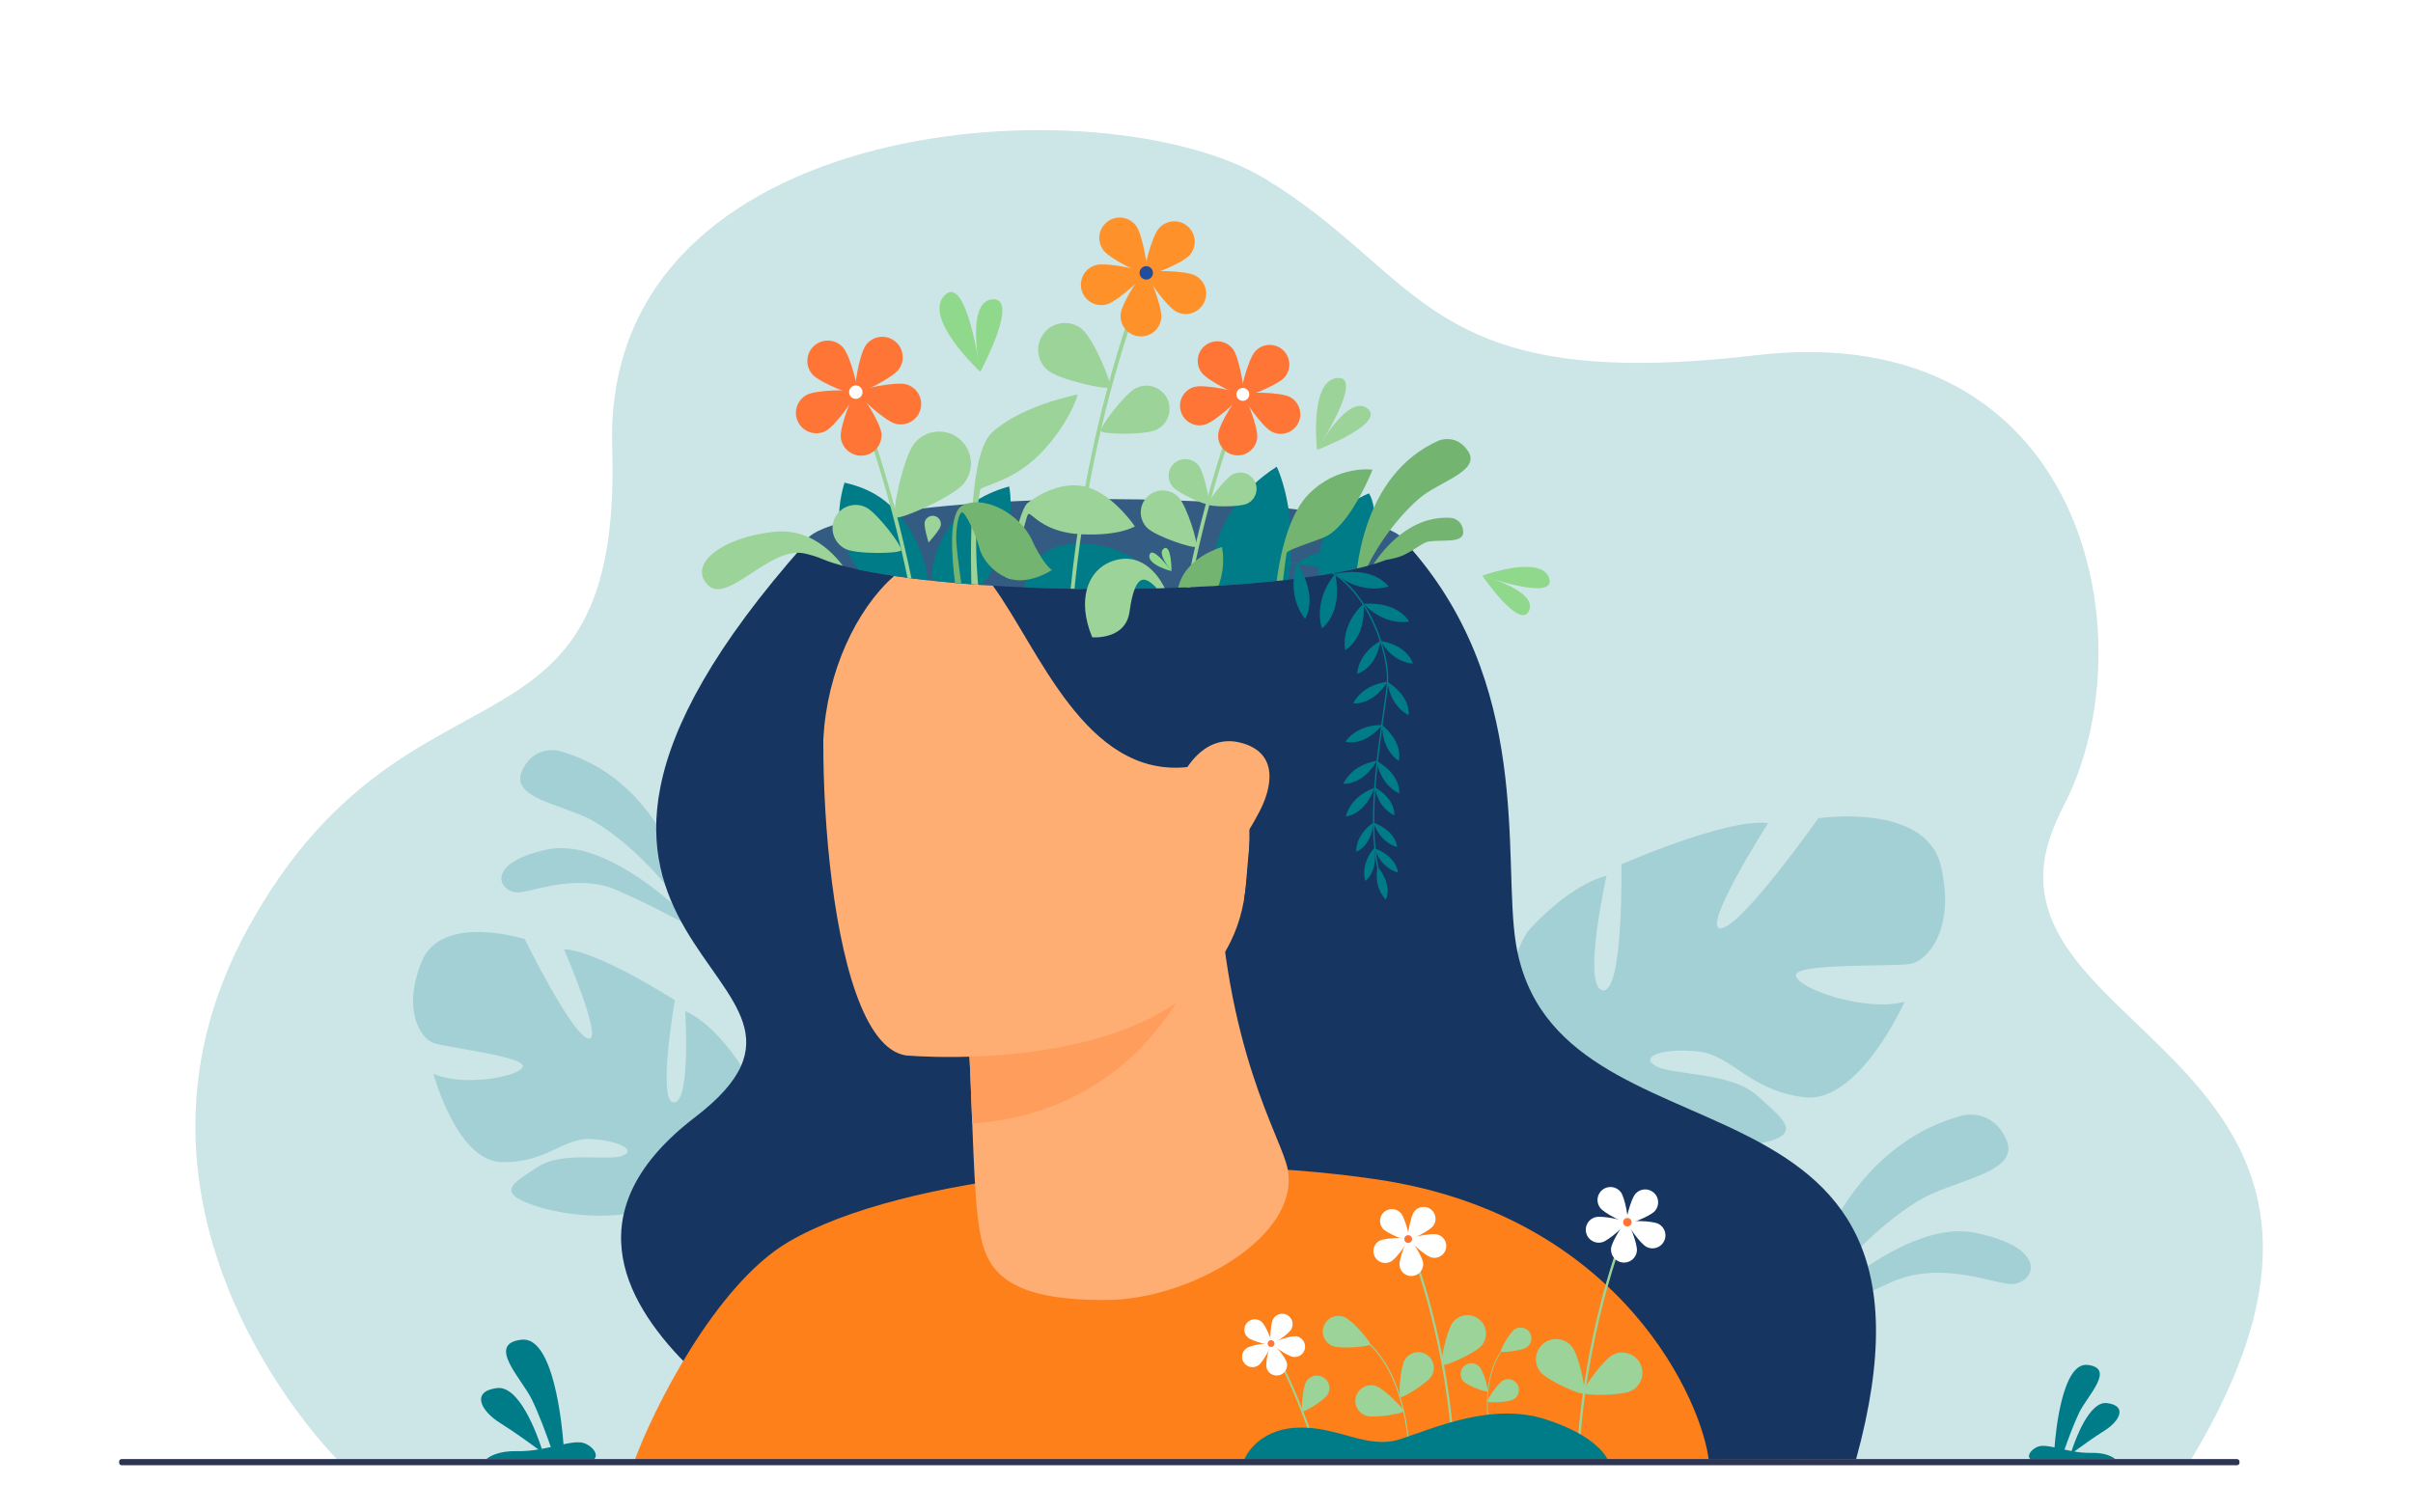 <?xml version="1.0" encoding="UTF-8"?><svg id="Layer_1" xmlns="http://www.w3.org/2000/svg" viewBox="0 0 1542.96 967.43"><defs><style>.cls-1{fill:#345b82;}.cls-1,.cls-2,.cls-3,.cls-4,.cls-5,.cls-6,.cls-7,.cls-8,.cls-9,.cls-10,.cls-11,.cls-12,.cls-13,.cls-14{stroke-width:0px;}.cls-2{fill:#2d3554;}.cls-3{fill:#fd801a;}.cls-4{fill:#ff7536;}.cls-5{fill:#ffae73;}.cls-6{fill:#ff9d5d;}.cls-15{opacity:.2;}.cls-7{fill:#007c88;}.cls-8{fill:#163560;}.cls-9{fill:#73b471;}.cls-10{fill:#9bd399;}.cls-11{fill:#fff;}.cls-12{fill:#8fd88c;}.cls-13{fill:#214d9a;}.cls-14{fill:#ff912b;}</style></defs><rect class="cls-11" width="1542.96" height="967.43"/><g class="cls-15"><path class="cls-7" d="M1400.04,935.25H217.29s-160.45-157.2-58.37-342.16c102.08-184.96,239.19-91.95,232.55-307.22-6.63-215.28,315.31-233.77,417.79-171.35,102.48,62.42,101.86,137.6,313.42,112.72,211.55-24.87,251.97,182.48,196.93,288.15-3.73,7.16-6.61,13.92-8.72,20.33-.42,1.27-.81,2.51-1.17,3.75-36.08,124.08,245.17,140.61,90.32,395.77Z"/></g><path class="cls-7" d="M311.05,933.28h68.85c3.69-3.13-2.55-10.24-9.08-10.72-2.83-.21-6.42.38-10.51,1.24-.95-12.59-6.36-69.16-26.75-66.89-22.93,2.54,0,24.91,6.48,38.16,4.8,9.81,9.87,23.88,12.18,30.52-1.86.4-3.79.8-5.76,1.16-3.04-9.33-14.35-40.72-28.73-38.89-16.88,2.14-10.1,14.73,1.87,22.2,8.78,5.49,19.56,13.3,24.68,17.07-4.34.71-8.87,1.19-13.47,1.08-11.79-.28-17.55,3.2-19.78,5.06Z"/><path class="cls-7" d="M1352.59,933.28h-54.31c-2.91-2.47,2.01-8.07,7.16-8.45,2.23-.17,5.06.3,8.29.98.75-9.93,5.02-54.55,21.1-52.76,18.09,2.01,0,19.65-5.11,30.1-3.79,7.74-7.78,18.83-9.61,24.07,1.47.32,2.99.63,4.54.92,2.4-7.36,11.32-32.12,22.66-30.67,13.32,1.69,7.96,11.62-1.47,17.51-6.92,4.33-15.43,10.49-19.47,13.47,3.42.56,7,.94,10.62.85,9.3-.22,13.84,2.52,15.6,4Z"/><g class="cls-15"><path class="cls-7" d="M449.49,608.19s-11.57-106.4-92.44-127.97c0,0-15.76-3.95-23.28,13.01-7.52,16.97,24.3,21.04,43.09,30.57,18.8,9.53,60.93,45.28,72.63,84.39Z"/><path class="cls-7" d="M450.19,597.23s-57.43-63.04-100.31-53.85c-42.88,9.19-29.58,29.53-16.66,27.31,12.92-2.22,37.95-11.53,61.71-1.14,23.76,10.39,55.25,27.68,55.25,27.68Z"/></g><g class="cls-15"><path class="cls-7" d="M1145.08,865.85s13.78-126.74,110.1-152.43c0,0,18.78-4.71,27.73,15.5,8.95,20.21-28.94,25.06-51.33,36.42-22.39,11.35-72.58,53.93-86.51,100.51Z"/><path class="cls-7" d="M1144.24,852.79s68.4-75.09,119.48-64.14c51.07,10.95,35.23,35.17,19.84,32.53-15.39-2.64-45.2-13.73-73.51-1.36-28.31,12.38-65.81,32.97-65.81,32.97Z"/></g><g class="cls-15"><path class="cls-7" d="M438.16,646.75s3.68,58.38-7.22,58.39c-10.91.01.59-65.35.59-65.35,0,0-49.87-32.06-70.93-32.62,0,0,26,59.78,15.43,57.11-10.57-2.67-40.52-63.62-40.52-63.62,0,0-53.12-16.79-65.83,14.35-12.71,31.14-.61,48.99,7.2,52,7.81,3.01,59.57,8.73,57.4,15.28-2.17,6.55-38.4,12.97-57.12,4.52,0,0,14.92,55.68,43.44,56.48,28.52.8,39.41-15.57,57.02-14.75,17.62.82,29.79,7.09,20.48,10.71-9.31,3.62-38.45-3.19-54.03,7.05-15.58,10.24-27.9,16.21-2.39,24.82,25.51,8.61,72.91,11.06,84.8-7.91.52-.83,1.01-1.62,1.49-2.37-.77,1.59-1.49,2.37-1.49,2.37,4.48,3.41,10.06,17.74,13.81,28.67.5,1.84,1.33,4.41,2.61,7.91h0c.5,1.57.89,2.86,1.16,3.76,6.37,24.23-3.45,63.49-3.45,63.49l5.41,2.19c17.36-38.65-.29-74.35-.29-74.35-10.86-27.92-7.36-50.66-7.36-50.66,0,0,53.83-21.96,35.07-63.13,0,0-15.89-25.82-35.28-34.35Z"/></g><g class="cls-15"><path class="cls-7" d="M1241.07,553.85c-9.6-40.8-78.33-30.47-78.33-30.47,0,0-48.77,69.19-62.31,70.42-13.55,1.23,30.13-67.29,30.13-67.29-26.06-3.41-93.76,26.35-93.76,26.35,0,0,1.44,82.68-12,80.54-13.44-2.14,2.47-73.28,2.47-73.28-25.55,6.73-50.16,35.41-50.16,35.41-31.13,47.01,30.92,84.52,30.92,84.52,0,0-.12,28.67-18.94,60.92h0s-4.2,5.93-8.61,16.1l6.9.23c.63-1.83,1.31-3.59,2.05-5.28,0-.01,0-.02.01-.03.01-.02.02-.05.03-.07.51-1.05,1.24-2.54,2.15-4.36,0,0,0,0,0,0,0,0,0,0,0,0,2.25-4.05,3.77-7.04,4.75-9.21,0,0,0-.01,0-.02,6.75-12.72,16.41-29.26,22.6-32.59,0,0-.73-1.1-1.37-3.21.44,1.02.89,2.09,1.37,3.21,10.95,25.67,69.84,31.87,102.96,26.24,33.12-5.63,19.09-15.38,1.89-31.01-17.2-15.63-54.44-12.92-65.21-19.19-10.76-6.26,5.46-11.62,27.33-9.2,21.87,2.42,32.09,24.69,67.4,29.25,35.3,4.56,64.53-61.07,64.53-61.07-24.71,6.76-68.11-8.2-69.51-16.68-1.4-8.48,63.5-5.45,73.71-7.64,10.21-2.19,28.6-21.8,18.99-62.6Z"/></g><path class="cls-12" d="M947.87,368.24s37.6-13.72,42.72,1.58c5.13,15.3-42.72-1.58-42.72-1.58,0,0,.74,2.33,0,0Z"/><path class="cls-12" d="M977.71,390.6c-5.65,12.89-29.86-22.35-29.86-22.35,0,0,35.51,9.46,29.86,22.35Z"/><path class="cls-10" d="M842.15,287.76s-5.02-44.45,12.95-45.99c17.97-1.55-12.95,45.99-12.95,45.99,0,0,2.72-.19,0,0Z"/><path class="cls-10" d="M874.28,261.23c12.52,9.53-32.13,26.56-32.13,26.56,0,0,19.61-36.08,32.13-26.56Z"/><path class="cls-12" d="M626.8,237.77s-37.01-34.26-22.81-48.8c14.2-14.55,22.81,48.8,22.81,48.8,0,0,2.19-2.17,0,0Z"/><path class="cls-12" d="M634.71,191.46c17.7-1.08-7.88,46.33-7.88,46.33,0,0-9.82-45.25,7.88-46.33Z"/><path class="cls-8" d="M1186.87,933.28l-670.48,2.25c-.34-.27-.59-.52-.75-.75-.04-.05-.07-.11-.1-.16-.97-1.77-5.5-5.19-12.28-10.05h0c-13.82-9.92-36.96-25.86-58.11-45.88-1.19-1.13-2.38-2.26-3.55-3.42-1.05-1.03-2.09-2.07-3.12-3.12-41.35-41.89-69.82-99.51,5.97-157.56,124.8-95.59-164.55-102.43,70.56-367.06,1.81-2.04,378.03-6.77,383.02-1.34,82.65,89.86,62.61,203.31,71.25,257.08,24.42,152.04,290.86,63.31,217.59,330.01Z"/><path class="cls-3" d="M1092.82,935.53H405.27c11.91-33.17,52-113.68,98.91-141.18,72.43-42.46,241.07-60,376.32-39.96,157.36,23.31,208.98,144.07,212.31,181.14Z"/><path class="cls-5" d="M709.71,831.47c-77.2,1.19-81.33-25.94-84.73-55.01-1.41-12.03-2.32-32.82-3.29-57.76-.41-10.44-.83-21.61-1.3-33.18-.9-22.28-2.61-45.18-4.15-63.02-1.69-19.51-3.18-32.97-3.18-32.97l156.12-37.11,9.28-2.19c4.19,122.21,40.9,176.75,44.9,197.49,8.39,43.61-62.97,82.97-113.64,83.75Z"/><path class="cls-6" d="M769.03,607.9c-17.29,45.01-60.28,104.49-147.34,110.8-.41-10.44-.83-21.61-1.3-33.18-.9-22.28-2.61-45.18-4.15-63.02l152.79-14.6Z"/><path class="cls-5" d="M579.25,675.08s207.54,19.24,217.53-110.19c9.99-129.43,43.5-214.12-88.58-231.87-132.09-17.75-161.68,29.65-175.52,72.04-13.84,42.39-7.16,261.69,46.57,270.03Z"/><path class="cls-8" d="M845.62,537.42c-20.53,18.67-28.53,46.97-49.95,36.86,0,0,.02-.1.05-.29.01-.1.03-.23.06-.38.02-.13.04-.27.07-.43.02-.12.04-.24.06-.37.63-4.12,2.33-16.36,2.86-30.33v-.03c.14-3.89.2-7.91.12-11.92-.5-24.02-5.97-47.9-26.73-42.32-4.44,1.19-8.73,1.99-12.87,2.43-65.33,6.91-95.02-75.82-124.48-116.08-9.48-12.96-18.94-21.52-29.55-21.26-11.52.28-23.27,5.97-34.06,15.59-23.46,20.92-42.41,60.44-44.71,103.58,0,.04,0,.08,0,.11h0c-1.9,34.32-28.83-49.35,7.07-110.25,7.67-13.01,338.48-11.96,344.91,3.58.83,1.99,1.63,4.04,2.4,6.11,34.2,92.28,7.37,126.68-35.22,165.41Z"/><path class="cls-1" d="M898.4,347.98c0,.84-.24,1.68-.72,2.51-.32.57-.77,1.13-1.31,1.69-.03.03-.07.07-.11.11-2.06,2.06-5.59,4.05-10.42,5.94-2.11.83-4.47,1.64-7.08,2.43-.18.06-.37.11-.56.17-1.14.34-2.32.68-3.55,1.02-.28.08-.56.15-.84.23-1.94.51-3.98,1.02-6.13,1.52-3.45.8-7.16,1.57-11.11,2.31-1.16.22-2.34.43-3.54.65-.43.07-.87.15-1.3.23-2.65.46-5.38.9-8.22,1.34-3,.46-6.1.9-9.3,1.33h0c-2.28.31-4.6.6-6.97.89-1.05.13-2.11.26-3.18.38-1.21.14-2.43.28-3.66.41-1.34.15-2.69.29-4.05.43-6.05.64-12.36,1.23-18.9,1.75-.44.04-.89.07-1.34.11-.02,0-.04,0-.06,0-.88.07-1.76.14-2.66.21-4.62.36-9.35.68-14.18.98-.1,0-.2.01-.3.02-1.3.08-2.6.16-3.91.23-4.55.26-9.19.5-13.89.71-.8.03-1.62.07-2.43.1-1.77.08-3.54.14-5.33.21-2.84.11-5.71.21-8.6.29-.85.03-1.72.05-2.58.07-.85.03-1.7.05-2.55.07-4.61.12-9.28.22-14,.29-6.23.09-12.54.14-18.93.14-3.9,0-7.78-.02-11.62-.06-1.18-.01-2.35-.02-3.52-.04-1.5-.02-3-.04-4.5-.06-.82-.01-1.64-.02-2.46-.04-1.3-.02-2.6-.04-3.9-.07-8.74-.18-17.29-.44-25.61-.79-7.46-.31-14.73-.69-21.79-1.13-1.76-.11-3.51-.22-5.25-.34-.88-.06-1.77-.12-2.64-.18-1.44-.1-2.87-.21-4.29-.31-2.18-.16-4.33-.33-6.46-.51-1.35-.11-2.68-.22-4.01-.34-5.23-.46-10.3-.94-15.2-1.47-.77-.08-1.53-.16-2.28-.24-6.38-.7-12.44-1.47-18.18-2.28-5.99-.85-11.63-1.76-16.86-2.72-1.76-.32-3.47-.65-5.14-.99-1.55-.31-3.05-.63-4.51-.94-2.83-.62-5.49-1.25-7.99-1.9-.53-.14-1.05-.28-1.57-.42-4.66-1.26-8.71-2.58-12.08-3.95-.06-.02-.12-.05-.18-.07-.29-.12-.59-.24-.87-.36-.03-.02-.07-.03-.1-.04-6.94-2.98-10.72-6.17-10.72-9.5,0-.15,0-.29.03-.44.13-1.31.85-2.6,2.11-3.86.78-.78,1.77-1.55,2.96-2.31,3.69-2.35,9.29-4.58,16.55-6.67,2.81-.8,5.88-1.59,9.18-2.35,7.11-1.64,15.31-3.17,24.44-4.56,2.34-.36,4.75-.7,7.21-1.04,11.94-1.63,25.26-3.04,39.67-4.19,1.42-.11,2.84-.22,4.27-.33.2-.02.39-.03.59-.04,1.14-.08,2.3-.16,3.45-.24,1.19-.08,2.39-.17,3.59-.25,5.59-.37,11.32-.7,17.19-.99,4.29-.21,8.65-.41,13.08-.57h0c10.72-.41,21.81-.69,33.17-.81.83-.01,1.66-.02,2.49-.02,3.88-.04,7.8-.06,11.74-.06.87,0,1.73,0,2.59,0,6.36.01,12.64.07,18.84.18,13.14.22,25.88.63,38.09,1.23,1.74.09,3.47.18,5.2.27.81.04,1.61.09,2.41.13,1.94.11,3.86.22,5.77.34,3.75.23,7.44.48,11.07.74,6.36.47,12.51.98,18.45,1.55,5.1.48,10.02,1,14.77,1.55,1.92.22,3.81.45,5.68.68,1.54.19,3.05.39,4.55.59,7.47,1,14.42,2.08,20.77,3.24,2.1.38,4.14.78,6.11,1.18,5.02,1.02,9.61,2.09,13.71,3.21,1.51.41,2.95.83,4.33,1.25.79.24,1.57.49,2.31.74,2.85.94,5.36,1.91,7.53,2.9,2.44,1.12,4.43,2.26,5.96,3.43.19.14.37.29.55.44,1.29,1.08,2.19,2.19,2.65,3.31.24.59.37,1.19.37,1.79Z"/><path class="cls-7" d="M593.19,371.15c-6.38-.7-12.44-1.47-18.18-2.28-5.99-.85-11.63-1.76-16.86-2.72-1.76-.32-3.47-.65-5.14-.99-1.55-.31-3.05-.63-4.51-.94,0,0,0,0,0,0-6.88-10.71-11.27-20.68-11.85-29.52-.89-13.41,3.38-25.98,3.38-25.98,18.35,4.16,28.28,12.29,36.31,22.36,15.97,20,16.85,40.08,16.85,40.08Z"/><path class="cls-5" d="M755.86,496.62s12.3-28.09,37.5-21.55c25.2,6.54,19.66,29.62,11.7,44.59-7.96,14.97-18.2,33.11-41.37,30.28-23.17-2.84-7.83-53.32-7.83-53.32Z"/><path class="cls-9" d="M913.77,346.33c-3.98.57-8.88,5.2-15.84,8.54-3.46,1.67-7.19,2.51-12.08,3.36-2.11.83-4.47,1.64-7.08,2.43-.18.06-.37.11-.56.17,3.77-5.6,9.34-12.59,16.62-18.39,8.65-6.88,19.72-12.07,33.06-11.19,0,0,6.99.56,7.73,8.54.73,7.98-12.85,5.25-21.85,6.54Z"/><path class="cls-10" d="M582.83,369.92c-2.59-12.51-5.32-24.23-8.07-35.07-.57-2.21-1.13-4.38-1.69-6.52-.08-.32-.17-.63-.25-.94-4.18-15.84-8.33-29.58-12.01-40.85-5.17-15.87-9.4-26.87-11.46-31.99-.46-1.16-.82-2.01-1.04-2.56-.12-.28-.2-.47-.24-.59-.03-.06-.04-.09-.05-.11l-.34.15-.52.22-.95.41-.26.11-.19.08s.07.15.15.34c.09.22.23.55.41.98.17.41.38.92.62,1.52,2.03,5.03,6.48,16.55,11.95,33.4,3.55,10.94,7.51,24.12,11.51,39.24,1.93,7.29,3.86,15.03,5.76,23.19h0c.06.26.12.52.18.77,1.33,5.75,2.65,11.71,3.93,17.87l2.57.33Z"/><path class="cls-4" d="M519.52,239.53c4.77,5.4,27.1,14.09,28.64,12.73,1.54-1.36-4.31-24.6-9.08-30-4.77-5.4-13.01-5.92-18.42-1.15s-5.92,13.01-1.15,18.42Z"/><path class="cls-4" d="M553.74,220.69c-4.31,5.78-8.22,29.42-6.57,30.65,1.65,1.23,23.18-9.28,27.49-15.05,4.31-5.78,3.11-13.95-2.67-18.26-5.78-4.31-13.95-3.11-18.26,2.66Z"/><path class="cls-4" d="M579.43,245.83c-6.95-1.89-30.38,3.11-30.93,5.1-.54,1.98,17.11,18.19,24.06,20.08,6.95,1.89,14.12-2.2,16.02-9.16,1.89-6.95-2.21-14.12-9.16-16.02Z"/><path class="cls-4" d="M563.6,277.17c-.69-7.17-13.68-27.31-15.73-27.11-2.05.2-10.94,22.45-10.24,29.62.69,7.17,7.07,12.42,14.24,11.73,7.17-.69,12.42-7.07,11.73-14.24Z"/><path class="cls-4" d="M528.05,275.63c6.38-3.35,20.12-22.98,19.17-24.8-.96-1.82-24.92-1.65-31.3,1.7-6.38,3.35-8.84,11.24-5.49,17.62,3.35,6.38,11.24,8.84,17.62,5.49Z"/><path class="cls-11" d="M542.98,250.15c.37-2.34,2.58-3.94,4.92-3.57,2.34.37,3.94,2.58,3.57,4.92-.37,2.34-2.58,3.94-4.92,3.57-2.34-.37-3.94-2.58-3.57-4.92Z"/><path class="cls-10" d="M584.72,283.57c-7.09,8.72-14.74,45.3-12.25,47.32,2.49,2.02,36.74-12.93,43.83-21.64,7.09-8.72,5.77-21.53-2.95-28.62-8.72-7.09-21.53-5.77-28.62,2.95Z"/><path class="cls-10" d="M553.67,324.46c7.36,3.59,23.64,25.43,22.62,27.53-1.02,2.1-28.25,2.72-35.62-.87-7.36-3.59-10.42-12.47-6.83-19.83,3.59-7.36,12.47-10.42,19.83-6.83Z"/><path class="cls-10" d="M538.94,361.9c-4.66-1.26-8.71-2.58-12.08-3.95-.06-.02-.12-.05-.18-.07-.29-.12-.58-.24-.87-.36-.03-.02-.07-.03-.1-.04-3.34-1.37-7.17-2.59-11.55-3.51-22.19-4.68-49,33.12-61.61,20.13-12.61-12.99,8.43-30.16,42.01-33.91,8.65-.97,16.17.6,22.57,3.48,10.01,4.49,17.27,12.16,21.81,18.23Z"/><path class="cls-7" d="M628.06,374.2c-.88-.06-1.77-.12-2.64-.18-1.44-.1-2.87-.21-4.29-.31-2.18-.16-4.33-.33-6.46-.51-1.35-.11-2.68-.22-4.01-.34-5.23-.46-10.3-.94-15.2-1.47.09-4.61,1.67-31.74,25.93-49.17,6.31-4.53,14.16-8.41,23.92-11.06,0,0,.78,3.59.9,9.53.24,11.75-2.1,32.73-18.16,53.51Z"/><path class="cls-7" d="M824.08,370.71c-1.21.14-2.43.28-3.66.41-1.34.15-2.69.29-4.05.43-6.05.64-12.36,1.23-18.9,1.75-.44.04-.89.07-1.34.11-.02,0-.04,0-.06,0-.88.07-1.76.14-2.66.21-4.72.36-9.55.69-14.48.99-1.3.08-2.6.16-3.91.23-.69-10.17.13-31.74,15.66-52.72,6.06-8.19,14.37-16.3,25.69-23.59,0,0,4.83,9.64,7.53,26.69,1.87,11.83,2.71,27.24.19,45.48Z"/><path class="cls-10" d="M796.11,253.66s-.06.14-.14.33c-.09.21-.22.52-.39.93-.17.39-.37.89-.6,1.47-1.95,4.82-6.23,15.88-11.47,32.07-3,9.25-6.31,20.19-9.68,32.59-1,3.7-2.02,7.53-3.03,11.49-.65,2.56-1.3,5.17-1.95,7.83-2.66,10.91-5.28,22.67-7.73,35.2-.8.03-1.62.07-2.43.1,2.61-13.4,5.42-25.96,8.27-37.52.44-1.78.88-3.55,1.32-5.28,1.05-4.12,2.09-8.1,3.14-11.95,3.57-13.17,7.08-24.7,10.22-34.35,4.97-15.24,9.04-25.8,11.01-30.71.45-1.12.79-1.94,1-2.46.12-.27.19-.45.24-.56.02-.05.03-.08.04-.1l.32.14.52.22.92.39.24.11.18.08Z"/><path class="cls-4" d="M821.3,241.42c-4.58,5.19-26.02,13.53-27.5,12.22-1.48-1.31,4.14-23.62,8.72-28.8,4.58-5.19,12.49-5.68,17.68-1.1,5.19,4.58,5.68,12.49,1.1,17.68Z"/><path class="cls-4" d="M788.44,223.34c4.13,5.55,7.89,28.25,6.31,29.43-1.58,1.18-22.26-8.91-26.4-14.45-4.13-5.55-2.99-13.4,2.56-17.53,5.55-4.13,13.4-2.99,17.53,2.56Z"/><path class="cls-4" d="M763.78,247.47c6.68-1.82,29.17,2.99,29.69,4.89.52,1.91-16.43,17.46-23.11,19.28-6.68,1.82-13.56-2.12-15.38-8.79-1.82-6.68,2.12-13.56,8.79-15.38Z"/><path class="cls-4" d="M778.98,277.56c.67-6.89,13.14-26.22,15.1-26.03,1.97.19,10.5,21.55,9.84,28.44-.67,6.89-6.79,11.93-13.67,11.26-6.89-.67-11.93-6.79-11.26-13.67Z"/><path class="cls-4" d="M813.11,276.08c-6.13-3.22-19.32-22.06-18.4-23.81.92-1.75,23.92-1.59,30.05,1.63,6.13,3.22,8.48,10.79,5.27,16.91-3.22,6.13-10.79,8.48-16.91,5.27Z"/><path class="cls-11" d="M798.78,251.62c-.36-2.25-2.47-3.78-4.72-3.42-2.25.36-3.78,2.47-3.42,4.72.36,2.25,2.47,3.78,4.72,3.42,2.25-.36,3.78-2.47,3.42-4.72Z"/><path class="cls-10" d="M766.26,297.6c3.73,4.58,7.75,23.81,6.44,24.88-1.31,1.06-19.31-6.8-23.04-11.38-3.73-4.58-3.03-11.32,1.55-15.05,4.58-3.73,11.32-3.03,15.05,1.55Z"/><path class="cls-10" d="M753.51,317.94c5.41,5.54,12.94,30.18,11.36,31.73-1.58,1.54-26.03-6.59-31.44-12.13-5.41-5.54-5.3-14.43.24-19.84,5.54-5.41,14.43-5.3,19.84.24Z"/><path class="cls-10" d="M788.48,303.31c-5.18,2.53-16.64,17.89-15.92,19.37.72,1.48,19.88,1.92,25.07-.61,5.18-2.53,7.33-8.77,4.81-13.96-2.53-5.18-8.77-7.33-13.96-4.81Z"/><path class="cls-7" d="M879.04,335.37c-.28,6.81-1.68,15.6-5.21,26.7-1.94.51-3.98,1.02-6.13,1.52-3.45.8-7.16,1.57-11.11,2.31-1.16.22-2.34.43-3.54.65-.43.07-.87.15-1.3.23-2.65.46-5.38.9-8.22,1.34-.83-6.31-1.65-23.76,11.35-38.38,4.74-5.33,11.32-10.28,20.41-14.18,0,0,4.31,5.59,3.74,19.81Z"/><path class="cls-9" d="M910.38,316.59c-5.52,3.99-13.67,12.08-21.49,22.41-5.16,6.81-10.18,14.6-14.22,22.84-2.19.59-4.51,1.17-6.97,1.74,1.19-8.75,3.3-19.04,7.01-29.47,7.27-20.43,20.65-41.38,45.28-52.3,0,0,11.27-4.8,18.86,6.94,7.59,11.75-15.61,18.52-28.47,27.83Z"/><path class="cls-7" d="M887.66,436.45c-.02.24-.03.47-.05.7-.03.34-.06.69-.09,1.05h0c-.44,4.71-1.38,11.2-2.44,18.63-.33,2.3-.67,4.7-1.02,7.17-.07.49-.14.98-.21,1.48h0c-.94,6.77-1.91,14.09-2.74,21.68-.08.7-.16,1.41-.23,2.11h0c-.51,4.79-.96,9.66-1.31,14.57-.03.43-.06.85-.09,1.28h0c-.49,7.12-.76,14.27-.7,21.25,0,.43,0,.85.01,1.28.07,5.19.33,10.27.84,15.16.09.87.18,1.73.29,2.58,0,0,0,.01,0,.02.4,3.34.93,6.59,1.59,9.7.24,1.14.5,2.27.78,3.38l-.85.22c-.27-1.07-.53-2.16-.76-3.26,0,0,0,0,0,0-.62-2.89-1.12-5.89-1.52-8.98,0,0,0-.02,0-.03-.15-1.18-.29-2.37-.41-3.58v-.02c-.47-4.54-.73-9.25-.82-14.04t0-.01c-.01-.79-.02-1.58-.03-2.37-.06-7.14.22-14.47.73-21.75h0c.01-.21.03-.42.04-.62.41-5.77.95-11.5,1.57-17.09h0c0-.09.02-.17.03-.26.85-7.73,1.85-15.17,2.8-22.02.04-.32.09-.63.13-.93.34-2.44.68-4.79,1.01-7.06,1.14-8,2.13-14.9,2.52-19.63,0-.07.01-.13.02-.2.02-.23.03-.47.04-.71.33-6.23-1.03-15.39-4.16-25.22h0c-.08-.27-.17-.53-.26-.79-2.43-7.42-5.85-15.18-10.31-22.3-.24-.38-.48-.76-.72-1.14-2.03-3.14-4.27-6.14-6.71-8.92-3.35-3.82-6.89-7.01-10.59-9.55-.28-.19-.56-.38-.83-.56-.48-.32-.97-.62-1.45-.92-3.42-2.07-6.96-3.61-10.64-4.62,0,0,0,0-.01,0-2.81-.77-5.71-1.22-8.66-1.36-.51-.02-1.02-.04-1.52-.05-.47-.01-.93-.02-1.38-.02-.17,0-.33,0-.5,0h0c-15.2.12-25.17,6.02-31.57,12.57-.44.04-.89.07-1.34.11,6.61-7.1,17.2-13.66,33.74-13.56,0,0,0,0,0,0,.85,0,1.72.02,2.6.06,3.95.18,7.77.92,11.47,2.2,3.14,1.08,6.18,2.56,9.11,4.43.24.14.48.31.72.46.01,0,.02.01.02.02.02.01.04.03.06.04t0,0c1.3.86,2.59,1.81,3.86,2.83,0,0,.01.01.02.02,2.6,2.1,5.12,4.54,7.55,7.3,2.46,2.8,4.71,5.82,6.75,8.97.02.02.03.04.04.07,0,0,0,0,0,0,4.88,7.54,8.59,15.86,11.16,23.79.15.47.3.94.44,1.4,3.04,9.78,4.33,18.85,3.96,25Z"/><path class="cls-7" d="M880.4,486.7s-15,1.47-21.4,14.56c0,0,11.84,1.62,21.4-14.56Z"/><path class="cls-7" d="M878.88,503.99s-14.48,4.2-18.37,18.24c0,0,11.94-.58,18.37-18.24Z"/><path class="cls-7" d="M878.28,526.19s-10.9,6.42-11.14,18.64c0,0,9.58-2.95,11.14-18.64Z"/><path class="cls-7" d="M878.69,542.5s-8.77,9.11-5.72,20.95c0,0,8.44-5.42,5.72-20.95Z"/><path class="cls-7" d="M880.91,554.36s-3.19,12.24,5.26,21.07c0,0,4.71-8.85-5.26-21.07Z"/><path class="cls-7" d="M878.79,542.5s3.36,12.19,15.1,15.61c0,0-.36-10.02-15.1-15.61Z"/><path class="cls-7" d="M878.28,526.19s3.36,12.19,15.1,15.61c0,0-.36-10.02-15.1-15.61Z"/><path class="cls-7" d="M879.23,503.65s1.32,12.58,12.34,17.87c0,0,1.29-9.94-12.34-17.87Z"/><path class="cls-7" d="M880.4,486.75s1.53,14.6,14.33,20.75c0,0,1.5-11.55-14.33-20.75Z"/><path class="cls-7" d="M883.86,463.79s-15.03-1.14-23.59,10.65c0,0,11.38,3.64,23.59-10.65Z"/><path class="cls-7" d="M883.86,463.83s-1.01,14.65,10.53,22.91c0,0,3.47-11.11-10.53-22.91Z"/><path class="cls-7" d="M887.24,436.13s-15.05.86-21.97,13.68c0,0,11.77,2.1,21.97-13.68Z"/><path class="cls-7" d="M887.24,436.18s.94,14.66,13.48,21.31c0,0,1.96-11.48-13.48-21.31Z"/><path class="cls-7" d="M882.83,409.92s-13.57,6.56-15.06,21.05c0,0,11.67-2.57,15.06-21.05Z"/><path class="cls-7" d="M882.84,409.96s6.48,13.18,20.61,14.53c0,0-2.58-11.35-20.61-14.53Z"/><path class="cls-7" d="M871.99,386.14s-14.38,11.85-11.92,29.68c0,0,13.26-6.5,11.92-29.68Z"/><path class="cls-7" d="M872.02,386.19s11.64,13.93,29,11.41c0,0-6.42-12.88-29-11.41Z"/><path class="cls-7" d="M853.79,366.99s-14.12,15.47-8.55,34.93c0,0,13.73-9.34,8.55-34.93Z"/><path class="cls-7" d="M853.83,367.04s15.17,13.65,34.09,8.09c0,0-9.19-13.31-34.09-8.09Z"/><path class="cls-7" d="M829.2,360.23s-7.2,19.67,5.33,35.57c0,0,9.16-13.85-5.33-35.57Z"/><path class="cls-7" d="M829.26,360.26s19.21,6.88,34.61-5.44c0,0-13.55-8.83-34.61,5.44Z"/><path class="cls-7" d="M796.06,373.42c-.88.07-1.76.14-2.66.21-3.57-19.53,6.13-27.66,6.13-27.66,3.76,11.71-.64,22.33-3.48,27.45Z"/><path class="cls-9" d="M877.64,300.41s-6.79,17.43-16.65,30.51c-4.58,6.08-9.83,11.22-15.37,13.22-17.43,6.3-22.14,8.09-22.81,9.38-.39.75-1.53,10.08-2.4,17.61-1.34.15-2.69.29-4.05.43,1.43-11.2,4.98-31.1,13.21-45.64,2.09-3.72,4.5-7.08,7.25-9.87,18.56-18.78,40.83-15.64,40.83-15.64Z"/><path class="cls-9" d="M691.56,376.63c-1.5-.02-3-.04-4.5-.06-.82-.01-1.64-.02-2.46-.04-1.3-.02-2.6-.04-3.9-.07-4.97-14.7-.62-22.42-.62-22.42,11.46,7.4,11.5,21.3,11.47,22.59Z"/><path class="cls-9" d="M779.22,374.6c-.1,0-.2.01-.3.02-1.3.08-2.6.16-3.91.23-4.55.26-9.19.5-13.89.71-.8.03-1.62.07-2.43.1-1.77.08-3.54.14-5.33.21,1.53-6.7,7.2-19.05,27.96-26.01,0,0,2.89,11.02-2.1,24.75Z"/><path class="cls-12" d="M749.11,365.34s-15.89-4.11-14.06-10.47c1.83-6.36,14.06,10.47,14.06,10.47,0,0,.29-.96,0,0Z"/><path class="cls-12" d="M744.24,350.84c4.91-3.04,4.89,14.49,4.89,14.49,0,0-9.79-11.45-4.89-14.49Z"/><path class="cls-7" d="M742.18,376.23c-.85.03-1.7.05-2.55.07-4.61.12-9.28.22-14,.29-6.23.09-12.54.14-18.93.14-3.9,0-7.78-.02-11.62-.06-1.18-.01-2.35-.02-3.52-.04-1.5-.02-3-.04-4.5-.06-.82-.01-1.64-.02-2.46-.04-1.3-.02-2.6-.04-3.9-.07-8.74-.18-17.29-.44-25.61-.79,1.02-7.59,6.93-30.92,41.08-27.7,28.94,2.74,41.28,19.05,46,28.26Z"/><path class="cls-10" d="M734.44,175.98s-.07.15-.14.34c-.09.22-.23.55-.41.98-.17.41-.38.92-.62,1.52-2.03,5.02-6.48,16.54-11.95,33.4-5.25,16.21-11.43,37.37-17.27,62.44h0c-.06.26-.12.52-.18.77v.02c-3.14,13.53-6.17,28.19-8.9,43.82-3.13,17.9-5.86,37.08-7.9,57.29-.82-.01-1.64-.02-2.46-.04,2.03-20.18,4.75-39.34,7.87-57.23,4.68-26.88,10.25-50.9,15.71-71.28.37-1.38.74-2.73,1.11-4.07,3.51-12.86,6.97-24.16,10.08-33.7,5.17-15.88,9.41-26.87,11.46-31.99.47-1.16.82-2.02,1.05-2.56.11-.28.19-.47.24-.59.03-.06.04-.09.05-.11l.33.14.54.23.96.42.25.11.19.08Z"/><path class="cls-14" d="M760.67,163.24c-4.77,5.4-27.1,14.09-28.64,12.73-1.54-1.36,4.31-24.6,9.08-30,4.77-5.4,13.01-5.92,18.42-1.15,5.4,4.77,5.92,13.01,1.15,18.42Z"/><path class="cls-14" d="M726.45,144.41c4.31,5.78,8.22,29.42,6.57,30.65-1.65,1.23-23.18-9.28-27.49-15.05-4.31-5.78-3.11-13.95,2.67-18.26,5.78-4.31,13.95-3.11,18.26,2.66Z"/><path class="cls-14" d="M700.77,169.54c6.95-1.89,30.38,3.11,30.93,5.1.54,1.98-17.11,18.19-24.06,20.08-6.95,1.89-14.12-2.21-16.02-9.16-1.89-6.95,2.21-14.12,9.16-16.02Z"/><path class="cls-14" d="M716.6,200.88c.69-7.17,13.68-27.31,15.73-27.11,2.05.2,10.94,22.45,10.24,29.62-.69,7.17-7.07,12.42-14.24,11.73-7.17-.69-12.42-7.07-11.73-14.24Z"/><path class="cls-14" d="M752.14,199.34c-6.38-3.35-20.12-22.98-19.17-24.8.96-1.82,24.92-1.65,31.3,1.7,6.38,3.35,8.84,11.24,5.49,17.62-3.35,6.38-11.24,8.84-17.62,5.49Z"/><path class="cls-13" d="M737.22,173.87c-.37-2.34-2.58-3.94-4.92-3.57-2.34.37-3.94,2.58-3.57,4.92.37,2.34,2.58,3.94,4.92,3.57,2.34-.37,3.94-2.58,3.57-4.92Z"/><path class="cls-10" d="M691.92,210.57c7.26,6.05,19.48,35.01,17.76,37.09-1.73,2.07-32.42-4.74-39.68-10.79-7.26-6.05-8.24-16.85-2.19-24.11,6.05-7.26,16.85-8.24,24.11-2.19Z"/><path class="cls-10" d="M726.52,248.18c-7.36,3.59-23.64,25.43-22.62,27.53,1.02,2.1,28.25,2.72,35.62-.87,7.36-3.59,10.42-12.47,6.83-19.83-3.59-7.36-12.47-10.42-19.83-6.83Z"/><path class="cls-10" d="M725.68,336.67s-9.64,6.33-34.63,5.06c-24.98-1.27-31.8-14.69-33.62-12.87-.43.43-1.42,3.74-2.68,8.52-1.54,5.89-3.48,14.01-5.29,21.74-.94,4.04-1.85,7.97-2.63,11.42-1.22-.3-2.43-.72-3.61-1.24.41-2.13.87-4.41,1.36-6.79,1.95-9.48,4.44-20.43,6.98-28.66,1.91-6.2,3.86-10.87,5.63-12.21,6.94-5.28,23.39-15.18,39.55-9.54,16.17,5.63,28.94,24.57,28.94,24.57Z"/><path class="cls-10" d="M663.97,291.38c-18.12,17.66-36.66,18.93-37.26,22.15-.48,2.53-.88,5.13-1.19,7.78-.03.21-.05.41-.07.62-.87,7.21-1.23,14.78-1.28,22.06-.08,11.46.59,22.26,1.26,30.02-1.44-.1-2.87-.21-4.29-.31-.28-9.44-.48-22.9.03-36.88.17-4.87.44-9.8.82-14.65.02-.26.03-.52.06-.77,1.59-19.74,5.05-37.95,12.16-44.62,18.23-17.11,53.35-24.15,54.6-24.4,1.24-.25-6.72,21.35-24.83,39Z"/><path class="cls-9" d="M672.62,364.59s-.13.09-.39.26c-1.88,1.22-10.39,6.34-20.36,6.35-1.68,0-3.36-.23-5.03-.66-1.22-.3-2.43-.72-3.61-1.24-1.65-.7-3.25-1.59-4.77-2.61-5.93-4.02-10.66-10.19-12.28-16.36-.54-2.04-1.23-4.19-2.01-6.33-.91-2.49-1.95-4.95-2.99-7.17-2.64-5.64-5.35-9.79-6.32-9.06-1.69,1.27-3.28,7.08-3.42,15.99-.09,5.08,1.7,18.68,3.25,29.45-1.35-.11-2.68-.22-4.01-.34-2.29-17.81-4.17-44.92,4.75-49.55.55-.29,1.12-.54,1.71-.76,1.54-.59,3.19-.97,4.92-1.15,1.12-.11,2.28-.14,3.47-.09,1.15.05,2.33.17,3.52.37,7.71,1.28,16,5.66,22.53,12.17,1.13,1.12,2.19,2.3,3.19,3.54,2.54,3.12,4.67,6.61,6.19,10.4,0,0,.4.84,1.09,2.16,1.91,3.66,6.04,11.01,10,14.21.19.16.39.31.58.44Z"/><path class="cls-10" d="M744.76,376.16c-1.7.05-3.41.1-5.13.14-1.23-1.43-3.95-4.27-6.81-5.27-2.45-.85-5.01.13-7.19,5.56-1.28,3.18-2.44,7.9-3.36,14.67-2.5,18.32-23.87,16.37-23.87,16.37-4.95-11.88-5.71-22.54-3.32-30.96,2.97-10.47,10.79-17.47,21.45-19.04,17.55-2.57,26.74,15.35,28.22,18.53Z"/><path class="cls-10" d="M591.27,334.01c.63-2.83,3.44-4.61,6.27-3.98,2.83.63,4.61,3.44,3.98,6.27-.63,2.83-7.77,10.72-7.77,10.72,0,0-3.11-10.17-2.48-13Z"/><path class="cls-10" d="M852.11,860.96c5.13,2.08,23.44.4,24.03-1.07.59-1.46-11.38-15.42-16.51-17.49-5.13-2.08-10.96.39-13.04,5.52-2.08,5.13.39,10.96,5.52,13.04Z"/><path class="cls-10" d="M898.3,869.7c-2.88,4.72-4.18,23.07-2.83,23.89,1.35.82,17.05-8.74,19.93-13.47,2.88-4.72,1.38-10.88-3.34-13.76-4.72-2.88-10.88-1.38-13.76,3.34Z"/><path class="cls-10" d="M873.62,905.59c5.27,1.68,23.4-1.39,23.88-2.89.48-1.5-12.52-14.51-17.79-16.19-5.27-1.68-10.9,1.23-12.58,6.5-1.68,5.27,1.23,10.9,6.5,12.58Z"/><path class="cls-10" d="M900.29,923.35c-.02-.42-2.04-41.93-24.77-63.37l.48-.51c22.94,21.63,24.98,63.43,25,63.85l-.7.03Z"/><path class="cls-10" d="M976.17,861.85c-3.19,2.12-15.86,3.51-16.46,2.6-.61-.91,5.6-12.04,8.79-14.16,3.19-2.12,7.5-1.25,9.62,1.94,2.12,3.19,1.25,7.5-1.94,9.62Z"/><path class="cls-10" d="M946.01,874.18c2.61,2.81,6.03,15.08,5.23,15.83-.8.74-12.79-3.58-15.4-6.39-2.61-2.81-2.44-7.2.36-9.81,2.81-2.61,7.2-2.44,9.81.36Z"/><path class="cls-10" d="M967.74,895.14c-3.34,1.87-16.08,2.3-16.61,1.34-.53-.95,6.5-11.58,9.84-13.45,3.34-1.87,7.57-.68,9.44,2.67,1.87,3.34.68,7.57-2.67,9.44Z"/><path class="cls-10" d="M952.09,910.88c-.05-.29-4.42-28.75,8.05-46.45l-.4-.28c-12.58,17.86-8.18,46.52-8.13,46.81l.48-.08Z"/><path class="cls-10" d="M929.58,920.93l-1.45-.23c-5.7-73.7-28.2-126.59-28.52-127.3l1.32-.57c.31.73,22.98,53.96,28.65,128.1Z"/><path class="cls-11" d="M884.35,785.98c2.78,3.14,15.77,8.2,16.67,7.41.9-.79-2.51-14.32-5.28-17.46-2.78-3.14-7.57-3.44-10.72-.67-3.14,2.78-3.44,7.57-.67,10.72Z"/><path class="cls-11" d="M904.26,775.02c-2.51,3.36-4.78,17.12-3.82,17.84s13.49-5.4,16-8.76c2.51-3.36,1.81-8.12-1.55-10.63-3.36-2.51-8.12-1.81-10.63,1.55Z"/><path class="cls-11" d="M919.21,789.64c-4.05-1.1-17.68,1.81-18,2.97-.31,1.15,9.96,10.58,14.01,11.69,4.05,1.1,8.22-1.28,9.32-5.33,1.1-4.05-1.28-8.22-5.33-9.32Z"/><path class="cls-11" d="M910,807.88c-.4-4.17-7.96-15.89-9.15-15.78-1.19.12-6.37,13.06-5.96,17.24.4,4.17,4.11,7.23,8.29,6.83,4.17-.4,7.23-4.11,6.83-8.29Z"/><path class="cls-11" d="M889.31,806.99c3.71-1.95,11.71-13.37,11.15-14.43-.56-1.06-14.5-.96-18.21.99-3.71,1.95-5.14,6.54-3.19,10.25,1.95,3.71,6.54,5.14,10.25,3.19Z"/><path class="cls-4" d="M898,792.16c.22-1.36,1.5-2.29,2.86-2.08,1.36.22,2.29,1.5,2.08,2.86-.22,1.36-1.5,2.29-2.86,2.08-1.36-.22-2.29-1.5-2.08-2.86Z"/><path class="cls-10" d="M929.17,845.58c-4.13,5.07-8.58,26.36-7.13,27.54,1.45,1.18,21.38-7.52,25.51-12.6,4.13-5.07,3.36-12.53-1.72-16.66-5.07-4.13-12.53-3.36-16.66,1.72Z"/><path class="cls-10" d="M813.18,859.62c.29.44,13.49,22.74,25.88,58.61-.51-.15-.95-.22-1.46-.37-12.25-35.28-25.15-57.15-25.44-57.59l1.02-.66Z"/><path class="cls-11" d="M797.99,855.55c2.78,2.42,14.67,5.32,15.36,4.53.69-.79-3.83-12.17-6.61-14.59-2.78-2.42-6.99-2.13-9.41.65-2.42,2.78-2.13,6.99.65,9.41Z"/><path class="cls-11" d="M814.06,843.72c-1.79,3.22-2.19,15.45-1.27,15.97.92.51,11.12-6.25,12.92-9.47,1.79-3.22.64-7.28-2.57-9.07-3.22-1.79-7.28-.64-9.07,2.57Z"/><path class="cls-11" d="M828.76,854.73c-3.65-.49-15.19,3.61-15.33,4.65-.14,1.04,9.89,8.07,13.54,8.56,3.65.49,7.01-2.06,7.5-5.71.49-3.65-2.06-7.01-5.71-7.5Z"/><path class="cls-11" d="M822.84,871.67c-.83-3.59-8.76-12.92-9.79-12.68-1.02.24-4.04,12.11-3.2,15.69.83,3.59,4.41,5.82,8,4.99,3.59-.83,5.82-4.41,4.99-8Z"/><path class="cls-11" d="M804.73,873.27c3.01-2.12,8.66-12.99,8.05-13.85-.61-.86-12.73.83-15.74,2.96-3.01,2.12-3.72,6.29-1.6,9.29,2.12,3.01,6.29,3.72,9.29,1.6Z"/><path class="cls-4" d="M810.58,859.36c.03-1.21,1.04-2.17,2.25-2.14,1.21.03,2.17,1.04,2.14,2.25-.03,1.21-1.04,2.17-2.25,2.14-1.21-.03-2.17-1.04-2.14-2.25Z"/><path class="cls-10" d="M835.27,883.66c-2.31,3.77-3.41,18.42-2.34,19.08,1.07.66,13.66-6.94,15.97-10.7,2.32-3.77,1.14-8.7-2.63-11.01-3.77-2.31-8.7-1.14-11.01,2.63Z"/><path class="cls-10" d="M1008.78,922.07l1.58-.25c6.23-80.55,30.82-138.35,31.17-139.14l-1.44-.62c-.34.8-25.12,58.98-31.31,140.01Z"/><path class="cls-11" d="M1058.22,774.57c-3.03,3.44-17.24,8.96-18.22,8.1-.98-.87,2.74-15.65,5.77-19.08,3.03-3.44,8.28-3.76,11.71-.73,3.44,3.03,3.76,8.28.73,11.71Z"/><path class="cls-11" d="M1036.45,762.59c2.74,3.68,5.23,18.71,4.18,19.49-1.05.78-14.75-5.9-17.49-9.58-2.74-3.68-1.98-8.88,1.7-11.61,3.68-2.74,8.87-1.98,11.61,1.7Z"/><path class="cls-11" d="M1020.11,778.58c4.42-1.21,19.33,1.98,19.67,3.24.34,1.26-10.89,11.57-15.31,12.77-4.42,1.2-8.98-1.4-10.19-5.83-1.2-4.42,1.4-8.98,5.82-10.19Z"/><path class="cls-11" d="M1030.18,798.51c.44-4.56,8.7-17.37,10-17.24,1.3.13,6.96,14.28,6.52,18.84-.44,4.56-4.5,7.9-9.06,7.46-4.56-.44-7.9-4.5-7.46-9.06Z"/><path class="cls-11" d="M1052.79,797.53c-4.06-2.13-12.8-14.62-12.19-15.77.61-1.16,15.85-1.05,19.91,1.08,4.06,2.13,5.62,7.15,3.49,11.21-2.13,4.06-7.15,5.62-11.21,3.49Z"/><path class="cls-4" d="M1043.3,781.33c-.24-1.49-1.64-2.51-3.13-2.27-1.49.24-2.51,1.64-2.27,3.13.24,1.49,1.64,2.51,3.13,2.27,1.49-.24,2.51-1.64,2.27-3.13Z"/><path class="cls-10" d="M1005.11,861.28c4.51,5.55,9.38,28.81,7.79,30.1-1.58,1.29-23.37-8.22-27.88-13.77-4.51-5.55-3.67-13.7,1.88-18.21,5.55-4.51,13.7-3.67,18.21,1.88Z"/><path class="cls-10" d="M1031.38,866.55c-6.36,3.27-20.15,22.63-19.22,24.44.93,1.81,24.7,1.85,31.06-1.42,6.36-3.27,8.86-11.07,5.59-17.43-3.27-6.36-11.07-8.86-17.43-5.59Z"/><path class="cls-7" d="M795.63,933.54s7.28-19.14,33.72-20.34c26.44-1.2,44.64,14.42,66.48,7.21,21.84-7.21,57.99-23.49,92.18-12.65,34.2,10.84,39.96,25.78,39.96,25.78h-232.34Z"/><path class="cls-2" d="M77.77,933.28h1352.63c.89,0,1.61.72,1.61,1.61v.72c0,.89-.72,1.61-1.61,1.61H77.77c-.89,0-1.61-.72-1.61-1.61v-.72c0-.89.72-1.61,1.61-1.61Z"/></svg>